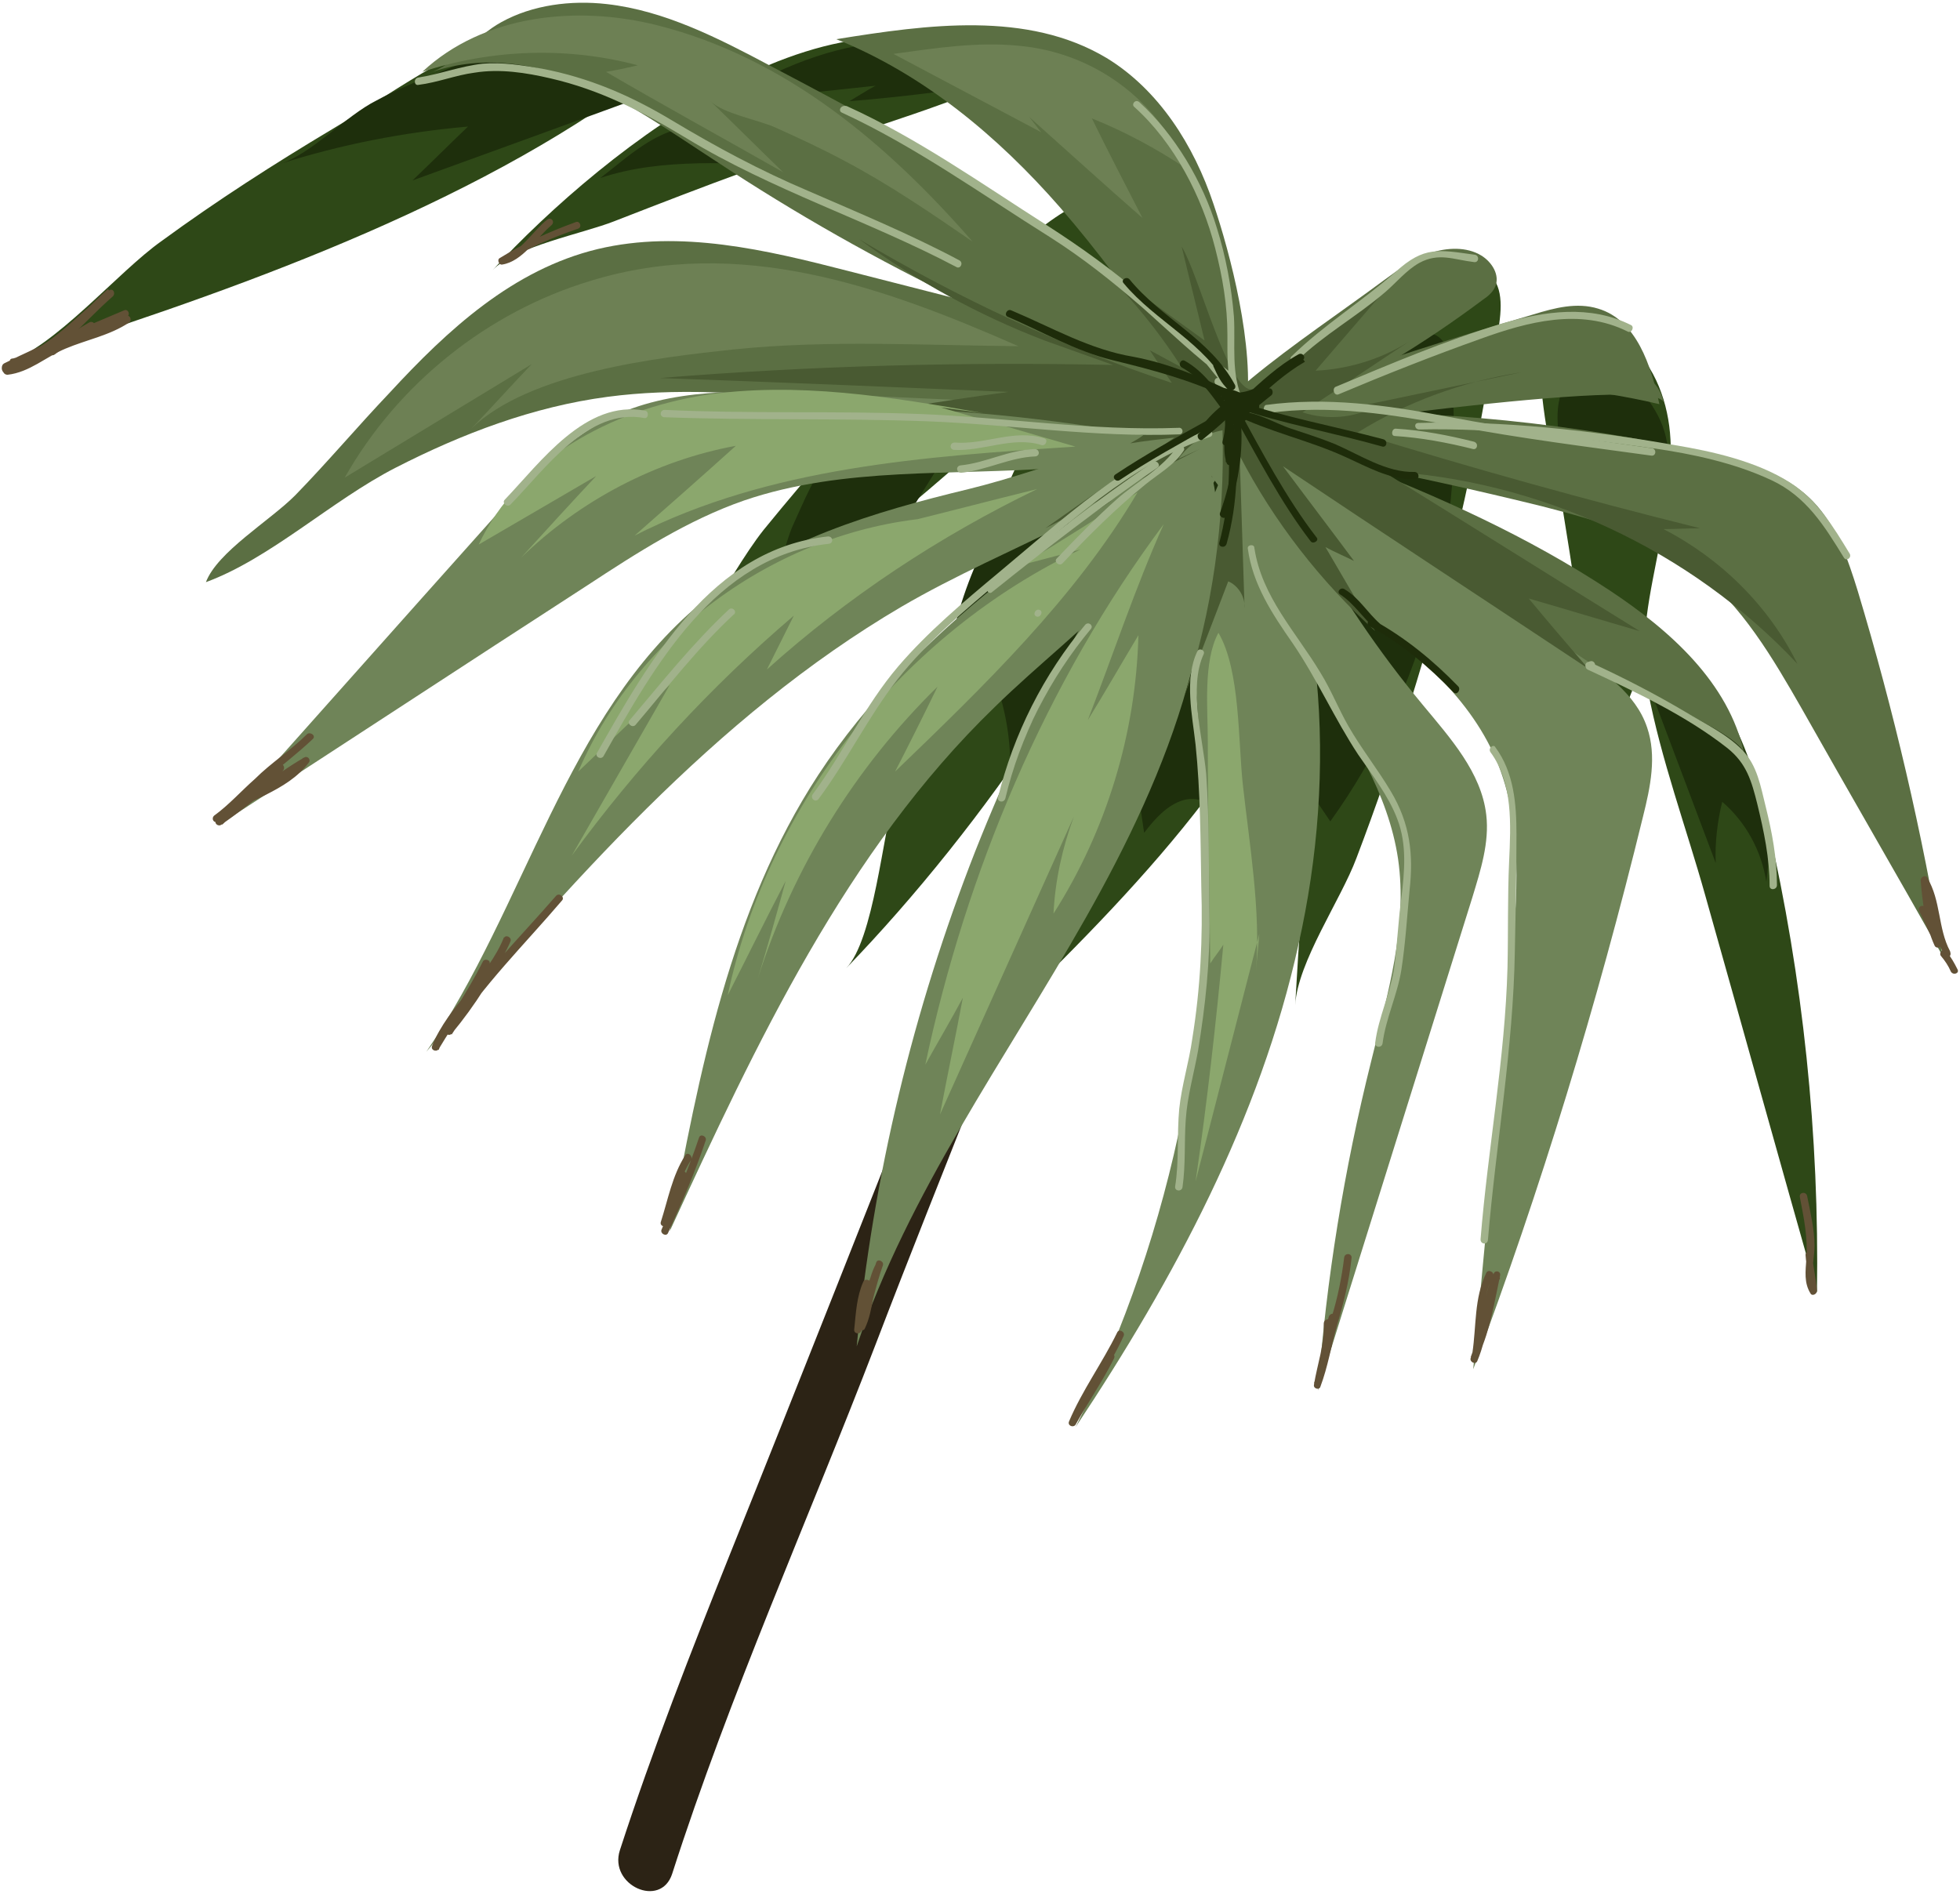 <?xml version="1.0" encoding="UTF-8"?> <svg xmlns="http://www.w3.org/2000/svg" version="1.1" id="Слой_1" x="0" y="0" width="239" height="231" viewBox="0 0 240 232" xml:space="preserve"><style>.st0{fill:#2e4817}.st1{fill:#1e2f0c}.st2{fill:#5b6f43}.st4{fill:#6f8458}.st8{fill:#a1b28b}.st9{fill:#1e2c0a}.st10{fill:#625136}</style><path class="st0" d="M123.9 123.7c16.6-16.2 33.3-33.7 39.5-56.1 1.6-5.8 2.1-18.4-7.3-17.9-6.3.4-7 9.3-8.8 14.1-7.5 20.1-15.6 39.9-23.4 59.9zm72.7-20.8c-.5-6.1 2-18.5 6.1-23.3 8.6 2.4 12 13.8 13.8 21.5 4.3 18.7 6.3 38 6 57.2-4.6-16.2-9.1-32.4-13.7-48.7-2.3-8.2-5.4-16.6-7-25-1.2-6.2.3-11.9 1.5-18.3.8-4.4 1.6-8.8 1.2-13.3-.4-4.4-2.2-8.9-5.8-11.6-16-12.3-8.4 14.9-7.3 21.2 2.2 13.4 4 26.8 5.2 40.3z"></path><path class="st0" d="M158.6 123.1c.3-5.3 5.6-12.9 7.5-18 2.4-6.3 4.6-12.7 6.6-19.1 4.1-13.1 7.3-26.4 9.6-39.9 1.1-6 4.2-13.9-4.3-13.7-4.1.1-7.5 2.7-9.3 6.1-5.4 9.8-4.7 26.4-6 37.3-1.9 15.8-3.2 31.5-4.1 47.3zm-55-4.5c16.9-17.5 33.8-42 42-65.2 3.3-9.3-3.2-14.4-11.8-8.8-8.7 5.7-13 22.3-16.7 31.5-2.8 6.9-5.3 13.9-7.5 21-1.5 5-2.6 18-6 21.5z"></path><path class="st1" d="M123.2 62.1c-4.9 7.7-7.7 16.9-7.8 26.1 2.1-1.8 4.1-3.7 6.2-5.5 1.5 3.8 2.2 7.9 2.1 11.9 4.3-5.6 8.6-11.2 12.9-16.7 1.2 8 2.3 16.1 3.5 24.1 1.3-1.7 2.8-3.4 4.8-4 2-.6 4.7.7 4.7 2.8 1.9-3.9 3.7-7.8 5.6-11.6 2.6 3.8 5.1 7.6 7.7 11.4 11.5-16 16.8-36.3 14.7-55.9-.2-1.4-.5-3.1-1.9-3.7-1.1-.4-2.2.1-3.2.6-14 6.8-27.9 13.6-41.9 20.5h-7.4zm77.2-1.7c1 1.1 1.7 2.5 2.2 3.8-.3-.8 1.3-4.3 1.5-5.4.3-2 .3-4.1-.3-6-.9-3.1-4.3-7.7-8-7.7-8.3.1-4.4 12.6-2.3 16.3.8-3.4 4.8-3.2 6.9-1zm1.3 23c2.8 7.4 5.6 14.9 8.4 22.3-.1-2.5.2-5.1.8-7.5 2.9 2.5 4.8 6 5.4 9.8.8-6.1-.5-12.5-3.6-17.8-3.2-5.3-8.2-9.4-13.9-11.6l2.9 4.8z"></path><path class="st0" d="M60.3 33.1c2.7-2.9 11.1-4.5 14.9-6 5.4-2.1 10.8-4.2 16.3-6.2 10.7-4 22.1-7 32.5-11.6-20.2-15-50 9-63.7 23.8zM.6 44.5c25.3-8 54.5-18 76.3-33.6-3.9-4.5-7.5-8.5-13.7-7.1-7.5 1.8-15.9 8.1-22.5 12-7.2 4.3-14.2 8.8-20.9 13.7-5.4 3.8-13.1 13.1-19.2 15zm76.8 42.3c24.3-15.9 50-35.8 67.4-59.3-9.9-13.4-26.9 10.2-33.4 17-6.2 6.6-12.2 13.4-17.9 20.4-4.6 5.8-10.1 17.9-16.1 21.9z"></path><path class="st2" d="M208.7 55.4c4.8 1.1 9.8 2.4 13.3 6 2.9 3 4.3 7.1 5.5 11 4.4 14.6 7.9 29.6 10.4 44.7-5.7-10.1-11.5-20.1-17.2-30.2-3.6-6.3-7.4-12.8-13.1-17.2-5.4-4.1-12.2-6-18.8-7.7-8.1-2-16.3-3.8-24.6-5.4-2.1-.4-9.3-.4-10.1-2.7-1.3-3.5 3.9-3.2 5.7-3.3 16.4-.5 32.9 1.3 48.9 4.8z"></path><path class="st2" d="M197.1 72.3c7.4 4.9 14.6 11.3 16.5 20-.6-2.6-14.8-8.4-17.4-9.9-6.1-3.5-12.2-7-18.3-10.4-6-3.4-11.9-6.8-17.8-10.2-4-2.3-10.8-4.6-13.4-8.3 4.4-2.9 14.2 1.4 18.6 3.1 10.9 4.2 21.8 9.1 31.8 15.7z"></path><path class="st2" d="M192.9 44.4c2.2-.1 4.4-.2 6.5.5 2.1.7 4 2.3 4.3 4.4-.7-3.6-50.8 3.9-55.8 4.5-1.9-6.3 39.5-9.1 45-9.4z"></path><path class="st2" d="M169.5 34.3c1.8-1.3 3.5-2.6 5.6-3.3 2.1-.7 4.5-.8 6.3.3 1.3.8 2.3 2.4 1.7 3.8-.3.7-.9 1.2-1.5 1.6-7.2 5.4-15 10.1-23.1 13.9-5 2.4-11 .4-5.2-4.3 5.1-4.2 10.8-8 16.2-12z"></path><path class="st1" d="M88.3 12.5c6.3-.7 12.6-1.3 18.9-2-1.1.6-2.2 1.3-3.2 1.9 7.4-.6 14.8-1.6 22.1-2.8-1.7.3-7.3-3.3-9.6-3.7-2.8-.5-6.2-.8-9.1-.6-6.7.6-13.6 3.8-19.1 7.2zm-14.8 9.3c3.9-1.3 7.9-1.7 12-1.8 3.9-.1 7.9.2 11.8.5-4.2-.4-7.7-4.9-12.2-4.9-4.5-.1-8.4 3.8-11.6 6.2zm-39.3-1.7c7.5-2.4 15.2-3.9 23.1-4.6-2.3 2.2-4.5 4.4-6.8 6.6C60.7 18.4 70.9 14.7 81 11c-7.2-3.7-15.1-7.4-22.8-4-4 1.8-8.2 3.2-12.1 5.3-3.8 1.9-8 6.6-11.9 7.8zm58.5 55.8c4.6-4.5 9.9-8.2 15.8-10.8-.5 1.6-1 3.1-1.5 4.7 3.7-5.9 7.3-11.7 11-17.6-5.3 1.1-12.6-.7-16.4 3.8-1.9 2.2-3.2 5.5-4.4 8.1-1.4 2.9-2.4 9.8-4.5 11.8z"></path><path d="M137.7 64.3c-1.2 5-3.6 9.6-5.5 14.4-2 5.1-3.6 10.5-5.4 15.6-3.8 10.7-7.7 21.3-11.9 31.8-8.5 21.4-16.9 42.8-25.5 64.2-4.8 12-9.5 24-13.5 36.3-1.4 4.3 5 7.2 6.4 2.9 7.1-22.1 16.6-43.2 24.9-64.8 8.3-21.7 17.3-43.1 25.1-64.9 2.1-5.9 3.9-11.8 6.1-17.6 2.1-5.6 4.8-10.9 6.3-16.7 1-4.5-5.9-5.5-7-1.2z" fill="#2c2315"></path><path class="st2" d="M152.6 50.4c1.1-7.9-2-19.5-4-25.4-2.4-7.2-6.7-14-13.1-17.9-9.7-5.8-21.9-4.1-33.1-2.3 10.7 4.3 19.8 11.9 27.4 20.6 4.6 5.3 8.8 11 12.7 16.8 2.5 3.7 5.1 10.2 8.9 12.4-4-2.3 13.2-8.7 14-9 7.4-2.6 14.9-4.9 22.4-7.1 2.6-.8 5.3-1.5 7.9-.7 4.7 1.4 6.5 7 7.5 11.7-18.1-4.3-37.5-2.5-54.5 5 2.3-3.2 6.2-5.2 10.2-5.2l-6.3 1.1z"></path><path class="st2" d="M73.2 30.5c10.1-2.4 20.6.1 30.7 2.7 12.1 3.1 24.2 6.2 36.3 9.2 3.4.9 6.9 1.8 9.6 4.1 2.7 2.3 4.2 6.3 2.5 9.4-17.5-3-35.1-5.4-52.8-7-8.4-.8-16.8-1.4-25.1-.3-9.1 1.2-17.8 4.5-26 8.7-7.8 4-15.3 11.1-23.2 14 1.4-3.7 7.8-7.5 10.9-10.6 4-4.1 7.7-8.5 11.6-12.6 7.1-7.7 15.1-15.1 25.5-17.6z"></path><path class="st2" d="M74.3.5c7.1.8 13.7 4.2 20.1 7.6 20.9 11 42.5 22.7 56.3 41.9-22.3-7.2-43.6-17.4-63.1-30.3-5.4-3.5-10.7-7.3-16.6-9.7-5.9-2.4-12.5-3.3-18.6-1 3.6-1.2 5.7-4.5 9-6.3C65.2.6 69.9 0 74.3.5z"></path><path class="st4" d="M153 54.2c-1.3-2.7-6.2-1.8-6.5 1.1 8.4 15.6 29.7 21.4 36.7 37.7 3.4 8 2.6 17 1.8 25.6-1.5 16.4-3.1 32.7-4.6 49.1 8.3-22.1 15.2-44.8 20.8-67.7.9-3.6 1.7-7.4.5-10.9-1.4-4.2-5.4-6.9-9.1-9.3-11.7-7.5-23.5-14.9-35.2-22.6-3.5-2.3-6.6-5.9-10.8-6.9-5.4-1.2-11.9-.5-17.4-.8-9.9-.4-19.9-.9-29.8-1.3-8.4-.4-17.3-.7-24.8 3C68.8 54.1 64.3 59 60 63.9c-11 12.3-22 24.7-33 37 15-9.7 29.9-19.5 44.9-29.2 6.1-4 12.3-8 19.2-10.4 12.3-4.2 25.5-3 38.3-4 4.4-.3 15.6-.4 18.8-4 .5-.5.7-.9.9-1.3l3.9 2.2z"></path><path class="st4" d="M85.8 73.9C69.2 87.7 64.4 111 52.2 128.8c17.4-20.3 35.2-41 58.2-54.5 13-7.6 29.1-12.6 40.2-23-10.2 1-21.8 6.1-32 8.6-11.6 2.8-23.4 6.3-32.8 14z"></path><path class="st4" d="M142.8 65.8c-1.4 2-2.9 3.8-4.6 5.5-5.1 5.5-11.1 10.1-16.4 15.3-18.2 17.6-29.2 41.2-39.8 64.2 3.6-19.4 7.4-39.4 18.2-55.9 5.9-9 13.6-16.6 21.9-23.3 4.2-3.4 8.6-6.6 13-9.6s9.2-8.2 13.8-10.1c-.8 5-3.1 9.7-6.1 13.9zm31.4 20.5c3.4 4.1 7.2 8.3 7.8 13.5.4 3.4-.7 6.8-1.7 10.1-6.3 20.1-12.6 40.3-18.9 60.4 1-13.6 3.2-27.1 6.5-40.3 2-8.2 4.5-16.5 3.3-24.8-2.4-16.1-18.1-28-19.7-44.2-.2-2.3-.9-9.1 2.7-7.4 1.9.9 4.6 9.6 5.8 11.8 4.1 7.4 8.8 14.4 14.2 20.9z"></path><path class="st4" d="M104.9 164.9c6.3-18.8 18.2-35.1 28-52.4 5.1-9 9.7-18.5 12.5-28.5 2-7.1 6.1-22.3 1.6-28.8-6.3 3.2-11.1 15.2-14.4 21.1-5 9-9.4 18.4-13.2 28-7.6 19.4-12.5 39.8-14.5 60.6z"></path><path class="st4" d="M151.7 54.8c-8 11.7-5.3 27.2-4.3 41.3 1.9 27-3.6 54.5-15.7 78.7 12.1-18.2 22.6-37.8 27.3-59.1 4.8-21.3 3.4-44.5-6.9-63.8-2 3.6-4 7.2-6 10.7l5.6-7.8z"></path><path d="M171.6 33.2c-3.5 4.1-7 8.1-10.5 12.2 4.3-.2 8.6-1.6 12.1-4-4.6 3-9.1 6.1-13.7 9.1 3 1 6.4.7 9.1-.8-.8 0-1.6.1-2.4.1l20.1-4.2c-7.1 1.1-14 3.6-20.1 7.4 13.9 4.3 27.9 8.2 42 11.7-1.5 0-3 .1-4.5.1 7 3.6 12.9 9.4 16.4 16.5-13.1-14-31.7-22.6-50.8-23.6 10.5 6.5 21 13.1 31.5 19.6-4.5-1.3-9.1-2.7-13.6-4 2.4 2.9 4.8 5.7 7.3 8.6-12.5-8.3-25-16.5-37.4-24.8 2.9 3.9 5.8 7.7 8.7 11.6-1.2-.6-2.4-1.1-3.5-1.7 2 3.4 4 6.9 6.1 10.3-6.7-6.1-12.4-13.4-16.6-21.5.2 6.2.4 12.5.6 18.7.1-1.4-.8-2.8-2-3.3L145 85.3c3.5-10.5 5-21.5 4.7-32.6-2.2.4-4.1 1.7-5.4 3.5.9-.4 1.7-.8 2.6-1.2-6.3 3.2-12.6 6.5-18.9 9.7 5.3-3.7 10.5-7.4 15.8-11.1-1.8.2-3.6.4-5.4.7.5-.3 1.1-.6 1.6-1-9.9-1.8-20-2.9-30-3.3 4.5-.7 9-1.4 13.5-2-14.2-.6-28.5-1.2-42.7-1.7 18.5-1.5 37-2 55.5-1.6l-8.4-3c-8.1-3.1-15.7-7.3-22.7-12.4 12.1 7.2 24.9 13.2 38.3 17.6-.9-1.3-1.8-2.6-2.7-4l3.9 2.1c-3.3-5.2-7.4-10-12-14.1 4.9 3.6 9.8 7.2 14.8 10.8-.9-3.8-1.9-7.7-2.8-11.5 2.1 3.4 5.7 17.7 8.6 17.5 2.3-.2 7.2-6 9-7.5 2.6-2.2 7-4.3 9.3-7z" fill="#495a32"></path><path d="M120.4 50.6c-11.3-2-22.9-3.9-34.2-2.2-11.3 1.8-22.7 7.9-27.6 18.3L73 58.3c-3.1 3.3-6.1 6.6-9.2 10 7.2-7 16.5-11.9 26.3-13.7-4.1 3.7-8.3 7.4-12.4 11 16.5-8.4 35.5-9.7 54-10.9l-16.5-4.8 5.2.7zm-4.6 12.7c-19.2.9-37.4 13.5-45 31.2 3.7-3.5 7.4-7.1 11.2-10.6-4 7-8 13.9-12 20.9C77.9 94 87 84.1 97.2 75.4L93.9 82c9.9-8.9 21.1-16.3 33.1-22.1-5.7 1.4-11.4 2.9-17.1 4.3l5.9-.9zm16.5 4c-21.7 10.3-38.2 31.1-43.2 54.6 2.4-4.7 4.7-9.4 7.1-14-1.1 4-2.2 8-3.4 11.9 4.3-13.5 11.9-25.8 22-35.7-1.7 3.5-3.4 6.9-5.2 10.4 10.9-10.5 22-21.2 29.7-34.2-4.7 3-9.4 6-14.2 8.9l7.2-1.9zm-19 63.1c1.5-2.7 3.1-5.4 4.6-8.2-.9 4.8-1.9 9.5-2.8 14.3 5.5-12.2 10.9-24.3 16.4-36.5-1.4 3.8-2.3 7.8-2.5 11.9 6.5-10.2 10.1-22.1 10.4-34.1-2.1 3.5-4.1 7-6.2 10.4 3.1-8 5.8-16.2 9.3-24-14.4 19.3-24.2 42.6-29.2 66.2zm34.9-12.4c.5-.8 1.1-1.5 1.6-2.3-.9 9.7-2 19.4-3.4 29l7.8-30.3c-.1 1.5-.3 3-.4 4.5.6-7.3-.8-15.5-1.6-22.7-.6-5.3-.3-14.1-3-18.7-1.9 3.5-1.3 9.4-1.3 13.3 0 9.1.2 18.1.3 27.2z" fill="#8ba76d"></path><path d="M80.5 3.1C70.6.6 59.2 1.8 51.7 8.8 60.2 6 69.5 5.7 78.1 8c-1.3.3-2.6.6-3.9.8C81.4 13 88.7 17 95.9 21.1c-3-2.9-5.9-5.8-8.9-8.7 1.5 1.5 5.9 2.3 7.9 3.2 2.9 1.3 5.7 2.6 8.5 4.1 5.5 2.9 10.6 6.4 15.7 9.9C108.7 17.7 96.3 7.1 80.5 3.1zm44.2 2.5c-5.1-.5-10.2.3-15.3 1 6 3.2 12.1 6.4 18.1 9.6-.5-.6-1-1.3-1.5-1.9 4.6 4.1 9.2 8.3 13.9 12.4-2.1-4.1-4.2-8.1-6.2-12.2 4 1.6 7.9 3.7 11.5 6.1-3.5-8.5-11.4-14.2-20.5-15zM72.3 34.4C59.7 38.2 48.7 47 42.2 58.5c7.6-4.6 15.3-9.3 22.9-13.9-2.5 2.6-4.9 5.3-7.4 7.9 7.1-6.9 22.8-8.7 32.1-9.7 11.7-1.2 23.3-.5 34.9-.4-16.6-7.3-34.2-13.6-52.4-8z" fill="#6d8054"></path><path class="st8" d="M51.2 10.4c2.4-.3 4.6-1.2 6.9-1.5 3.1-.5 6.3 0 9.3.7 6.1 1.4 11.3 4.1 16.6 7.3 10.5 6.4 22.3 10.1 33.1 15.8.5.3.9-.5.4-.8-6-3.2-12.3-5.8-18.5-8.5-5.9-2.5-11.3-5.4-16.8-8.7-5-3-10.1-5.2-15.9-6.3-2.3-.4-4.8-.8-7.2-.6-2.7.3-5.3 1.3-7.9 1.7-.6.1-.5 1 0 .9zm93.1 42c-10.7.4-21.2-1.3-31.8-1.7-10.3-.4-20.7 0-31.1-.5-.6 0-.7.8-.1.9 10.8.4 21.6.1 32.3.5 10.3.4 20.5 2 30.8 1.6.6 0 .5-.9-.1-.8zm-16.4 1.3c-3.7-1.2-7.3.8-11 .5-.6 0-.7.8-.1.9 3.6.2 7.2-1.7 10.7-.6.5.2.9-.6.4-.8zm-1.2 1.3c-3.2.1-6 1.7-9.1 2-.6.1-.5.9.1.9 3.1-.3 6-1.9 9.1-2 .6-.1.5-.9-.1-.9zm21.2-2.3c-9.7 3.3-18 11.1-25.7 17.5-4.2 3.5-8.6 7.2-12.2 11.4-4.1 4.8-6.8 10.7-10.5 15.7-.3.5.3 1 .7.6 3.5-4.7 6.1-10.1 9.7-14.7 3.6-4.6 8.3-8.5 12.8-12.3 7.7-6.4 15.9-14.2 25.5-17.4.5-.2.2-1-.3-.8z"></path><path class="st8" d="M141.2 56.6c-7 4.7-13.6 9.9-20.2 15.2-.4.4.1 1.1.5.7 6.6-5.3 13.2-10.4 20.2-15.2.5-.3 0-1-.5-.7z"></path><path class="st8" d="M144.1 54.7c-1.5 2.5-5.2 4.5-7.3 6.4-2.6 2.3-5 4.8-7.4 7.3-.4.4.3 1 .7.6 3.2-3.4 6.5-6.7 10.2-9.7 1.6-1.3 3.6-2.4 4.7-4.2.1-.5-.7-.9-.9-.4zm-17.2 20.8c.5.2.9-.6.4-.8-.5-.2-.9.6-.4.8zm12-62.4c4.9 4.4 8.3 11 9.9 17.3.9 3.5 1.5 7 1.5 10.6 0 2.8-.1 5.7 1.1 8.3.3-.1.5-.3.8-.4-.2-.3-.3-.6-.5-1-.2-.3-.8-.2-.8.2 0 .6-.1 1.2-.2 1.7.3-.1.5-.1.8-.2-.4-.4-.7-.9-1-1.4-.2-.3-.8-.2-.8.2 0 1.1-.1.9.2 1.9.2.5 1 .2.8-.3-.1-.5-.1-1-.2-1.5-.3.1-.5.1-.8.2.3.5.6.9 1 1.4.2.3.7.2.8-.2.1-.6.2-1.2.2-1.7-.3.1-.5.1-.8.2.2.3.3.6.5 1s1 0 .8-.4c-1.5-3.2-.9-6.8-1.1-10.2-.3-3.7-1-7.4-2.1-10.9-1.7-5.6-5.1-11.4-9.5-15.4-.5-.4-1 .3-.6.6zM79 50.3c-7.3-1.4-12.8 6.3-17.2 10.9-.4.4.3 1 .7.6 4.2-4.3 9.5-11.9 16.4-10.6.5.1.6-.8.1-.9zm22.4 15.4c-14.2 1.5-21.9 15.2-28.3 26.5-.3.5.5.9.8.4 6.2-11 13.7-24.5 27.6-26 .6-.1.5-.9-.1-.9z"></path><path class="st8" d="M89.3 74.6c-4.5 4.2-8.3 9-12.2 13.6-.4.4.3 1 .7.6 3.9-4.6 7.6-9.4 12-13.5.5-.3 0-1-.5-.7zm43.6 1.9c-5.1 6.1-8.8 13.4-10.7 21.2-.1.5.7.7.9.1 1.8-7.6 5.5-14.8 10.5-20.8.3-.4-.3-.9-.7-.5zm19.9-9.3c.6 4.4 3 8 5.5 11.6 3 4.4 5.1 9.2 8 13.6 1.7 2.5 3.7 5 4.8 7.9 1.2 3.1.9 6.4.5 9.7-.4 2.9-.5 5.8-.9 8.7-.5 3.1-1.9 5.9-2.3 9-.1.6.8.7.9.1.4-3.1 1.8-5.9 2.3-9 .5-3.2.7-6.5 1-9.7.5-4.4.1-8.2-2.3-12.2-1.6-2.7-3.6-5.2-5.2-8-1.2-2.1-2.1-4.4-3.4-6.5-3-5-7.2-9.3-8.1-15.3 0-.5-.9-.4-.8.1zm-6.2 12.6c-1.6 3.4-.6 7.8-.2 11.4.6 5.8.6 11.6.7 17.4.2 6.3-.1 12.4-1.1 18.6-.4 2.9-1.3 5.7-1.6 8.6-.3 3.2 0 6.4-.5 9.5-.1.6.8.7.9.1.4-2.8.2-5.5.4-8.3.2-2.9 1-5.6 1.5-8.4.9-5.5 1.5-11 1.4-16.6-.1-5.8 0-11.6-.4-17.3-.4-4.4-2.2-10.6-.3-14.7.2-.5-.6-.8-.8-.3zm35.9 12.3c2.8 3.8 2.5 8.9 2.3 13.4-.2 4.4-.1 8.7-.2 13-.3 11.2-2.4 22.1-3.3 33.3 0 .6.8.7.9.1 1-11.9 3.1-23.4 3.3-35.4.1-4.8.2-9.5.2-14.3 0-3.7-.3-7.6-2.6-10.7-.2-.4-.9.1-.6.6zM194.7 81c-.1 0-.2.1-.3.1-.5.2-.2 1 .3.8.1 0 .2-.1.3-.1.6-.1.3-1-.3-.8z"></path><path class="st8" d="M194.4 82c5.8 2.7 12 5.6 17.1 9.6 2.4 1.9 3 4.1 3.7 6.9.8 3.3 1.5 6.6 1.5 10 0 .6.9.5.9-.1 0-3.3-.6-6.5-1.4-9.7-.6-2.4-1-4.9-2.8-6.8-1.9-2-4.7-3.3-7-4.7-3.7-2.2-7.6-4.2-11.5-6-.6-.3-1 .5-.5.8zm-20.6-29.4c9.5-.2 19.2 1 28.6 2.3 4.9.7 10 1.8 14.5 3.9 4.3 2 6.5 5.6 8.9 9.5.3.5 1 0 .7-.5-2-3.3-4-6.6-7.3-8.7-4.1-2.6-9.4-3.8-14.2-4.6-10.2-1.8-21-3-31.3-2.7-.6 0-.5.8.1.8z"></path><path class="st8" d="M155.2 50.6c7.8-1.1 15.4.2 23.1 1.6 7.9 1.5 15.9 2.5 23.9 3.6.6.1.7-.8.1-.9-8.4-1.2-16.8-2.3-25.2-3.9-7.3-1.4-14.7-2.4-22.1-1.4-.4.2-.3 1.1.2 1zm15.6 2.8c3.2.2 6.4.8 9.6 1.6.5.1.7-.7.1-.9-3.2-.8-6.3-1.4-9.6-1.6-.5 0-.6.9-.1.9zm-6.9-5.1c5.7-2.4 11.5-4.7 17.4-6.8 5.8-2.1 12.2-3.8 18-.9.5.3.9-.6.4-.8-5-2.5-10.5-1.7-15.7-.2-7 2.1-13.8 5-20.5 7.8-.4.3-.1 1.1.4.9zm-5.1-4.1c3.3-3.2 7.3-5.4 10.8-8.4 1.4-1.2 2.6-2.7 4.2-3.6 2.4-1.3 4.2-.4 6.7-.1.6.1.7-.8.1-.9-4.4-.6-6.2-1.1-9.7 2.1-4.1 3.6-8.8 6.5-12.7 10.3-.5.4.2 1 .6.6zm-55.7-30.4c8.9 4.1 17.1 10 25.4 15.2 4.1 2.6 7.6 5.4 11.2 8.5 3.4 3 6.9 6.4 10.6 9.1.5.3 1-.3.6-.7-.9-.7-1.9-1.4-2.8-2.2-.4-.3-1 .2-.6.6.8 1 1.6 2 2.4 2.9.1-.2.3-.5.4-.7-.4-.1-.7-.1-1.1-.2-.4-.1-.6.4-.4.7.5.8 1 1.4 1.6 2.1.4.4.9-.3.6-.7-.6-.6-1.1-1.2-1.4-1.9-.1.2-.3.5-.4.7.4.1.7.1 1.1.2.4.1.7-.4.4-.7-.8-1-1.6-1.9-2.4-2.9l-.6.6c.9.7 1.9 1.4 2.8 2.2.2-.2.4-.5.6-.7-3.9-2.8-7.5-6.3-11-9.5-3.8-3.3-7.7-6.1-11.9-8.8-8-5.1-15.9-10.7-24.5-14.6-.8-.2-1.1.6-.6.8z"></path><path class="st9" d="M150.4 49.6c0 .1 3.3.6 3.3.6.5.1.7-.7.2-.8-1.2-.4-2.5-.7-3.7-1.2-.5-.2-.9.6-.4.8 1.2.6 2.4.9 3.7 1.2.5.1.7-.6.2-.8-1.5-.6-3-1.1-4.4-1.8-.1.3-.2.6-.2.8.9 0 1.8.1 2.6.6.5.2.9-.6.4-.8-1.1-.5-1.9-.7-3.1-.7-.5 0-.7.6-.2.8 4.5 1.9 7.1-1.8 10.7-4.2.5-.3 0-1-.5-.7-2.5 1.4-4.5 3.3-6.6 5.2-.3.3.1.9.5.7.8-.4 1.6-.7 2.4-1.1-.1-.3-.3-.5-.4-.8-1.1 1-2.3 1.8-3.6 2.6-.2.1-.3.4-.1.6.2.2.3.4.6.6.2-.2.3-.5.5-.7-.5-.3-1-.6-1.5-.8-.3-.2-.7.1-.6.4.1.7.1.8.3 1.5.3-.1.5-.2.8-.3-.2-.4-.4-.8-.5-1.2-.2-.5-1-.2-.8.3l.3.9c.1.4.6.3.8 0 .3-.3.4-.7.6-1.1-.3 0-.6-.1-.8-.1.6 4.3 0 8.6-1.5 12.7-.2.5.6.9.8.4 1.6-4.2 2.2-8.7 1.6-13.1-.1-.4-.7-.6-.8-.1-.1.4-.3.8-.6 1.1h.8l-.3-.9c-.3.1-.5.2-.8.3.2.4.4.8.5 1.2.2.5 1 .2.8-.3-.2-.6 0-.6.7.1.4.3.8-.4.5-.7.1.1 2.8-2.2 3.1-2.4.3-.3.1-1-.4-.8-.8.4-1.6.7-2.4 1.1.2.2.3.5.5.7 2-1.9 4-3.7 6.4-5.1-.2-.2-.3-.5-.5-.7-3 2-6 5.7-9.8 4.1-.1.3-.2.6-.2.8 1-.1 2 .2 2.9.7.1-.3.2-.5.4-.8-1-.4-1.7-.6-2.8-.6-.5 0-.7.6-.2.8 1.4.7 2.9 1.2 4.4 1.8.1-.3.2-.6.2-.8-1.2-.2-2.4-.6-3.5-1.1-.1.3-.2.5-.4.8 1.2.5 2.5.8 3.7 1.2.1-.3.2-.6.2-.8-1.3-.2-2.6-.4-3.9-.8-.3-.1-.5.2-.5.5 0 .2.1.5.1.7-.4.2.5.1.5-.5z"></path><path class="st9" d="M150.4 49.6c-.3 1.5-.3 3-.7 4.5-.1.5.7.7.9.1.4-1.5.4-3 .7-4.5.1-.6-.8-.7-.9-.1z"></path><path class="st9" d="M150.1 49.3c-1.2.9-2.2 1.9-3.1 3.1-.3.5.3 1 .7.6.8-1.1 1.8-2.1 2.9-2.9.5-.4 0-1.1-.5-.8z"></path><path class="st9" d="M149.8 50.4c-.9 1-1.9 1.8-3 2.7-.4.3.1 1.1.5.7 1.1-.9 2.2-1.8 3.2-2.8.4-.5-.3-1-.7-.6z"></path><path class="st9" d="M150.4 49.7c-1.6-2.1-3-4.2-5.3-5.5-.5-.3-.9.5-.4.8 2.2 1.2 3.5 3.2 5 5.2.3.4 1-.1.7-.5z"></path><path class="st9" d="M150.7 47.9c-3.8-1.8-7.7-3.4-11.9-4.2-5.4-.9-10-3.6-15-5.7-.5-.2-.9.6-.4.8 4.2 1.8 8.3 4.2 12.8 5.3 4.9 1.2 9.5 2.4 14.1 4.6.5.3.9-.5.4-.8zm-.9 2.3c.6 2.1-.3 4.4.4 6.5.2.5.9.3.8-.2 0-1.8.1-3.5 0-5.3-.3 0-.6.1-.9.1.7 5.1.5 10.3-.8 15.2-.1.5.7.7.9.1 1.4-5 1.5-10.3.8-15.4-.1-.6-.9-.5-.9.1 0 1.8-.1 3.5 0 5.3.3-.1.6-.1.8-.2-.7-2.2.2-4.4-.4-6.5 0-.5-.8-.2-.7.3zm1.4-.3c5.9 2 12.1 3.1 18.1 4.8.5.1.7-.7.1-.9-6-1.6-12.1-2.7-17.9-4.7-.4-.2-.8.6-.3.8z"></path><path class="st9" d="M151.6 49.6c-.3 0-.4.1-.7.3-.3.2-.2.6.1.8 4.4 2.2 9.2 3.2 13.6 5.2 2.7 1.2 5.6 2.9 8.7 2.8.6 0 .5-.9-.1-.9-3.4.1-6.7-2.1-9.7-3.4-1.7-.7-3.6-1.3-5.4-1.9-1.6-.5-4.7-2.3-6.3-2 .4-.1.3-1-.2-.9z"></path><path class="st9" d="M151.8 50c-.1-.1-.3-.1-.4-.2-.4-.2-.7.3-.5.7 3 5.3 5.9 11 9.6 15.8.3.4 1.1-.1.7-.5-3.7-4.8-6.7-10.5-9.6-15.8-.2.2-.4.4-.5.7.1.1.3.1.4.2.4.2.8-.6.3-.9zm-.8-3c-.6-.7-1.1-1.5-1.5-2.4-.3.1-.5.3-.8.4.6.9 1.2 1.7 1.8 2.6.3.5 1 0 .7-.5-3-5.6-9-8.1-12.9-12.9-.4-.4-1.1.1-.7.5 3.9 4.7 10 7.3 12.9 12.9.2-.2.5-.3.7-.5-.6-.9-1.3-1.7-1.8-2.6-.3-.4-1 0-.8.4.5 1.1.9 2 1.8 2.8.4.3 1-.3.6-.7zm-3.2 4.5c-3.8 2.1-7.6 4.2-11.2 6.6-.5.3 0 1 .5.7 3.6-2.4 7.4-4.5 11.2-6.6.5-.2 0-.9-.5-.7zm16.3 21.3c1.7 1.1 2.8 2.9 4.3 4.2.2-.2.3-.5.5-.7-.3-.1-.5-.2-.8-.4-.5-.2-.9.5-.4.8 3.9 2.1 7.2 4.9 10.3 8.1.4.4.9-.3.6-.7-3.1-3.2-6.5-6-10.5-8.2-.1.3-.2.5-.4.8.3.1.5.2.8.4.5.2.8-.4.5-.7-1.6-1.4-2.5-3.1-4.3-4.2-.5-.4-1.1.3-.6.6z"></path><path class="st10" d="M83.9 141.5c-1.6 2.5-2.1 5.4-3 8.2-.1.5.6.7.8.2.8-2 1.2-4.1 2.2-6-.3-.1-.6-.2-.8-.2-.7 2.3-1.1 4.7-2.1 6.9-.2.5.6.9.8.4 1.7-3.7 3.3-7.4 4.6-11.3.2-.5-.6-.9-.8-.4-1.3 3.9-2.9 7.6-4.6 11.3.3.1.5.2.8.4 1-2.3 1.5-4.7 2.2-7.1.1-.5-.6-.7-.8-.2-1 1.9-1.4 4-2.2 6 .3.1.6.2.8.2.8-2.6 1.3-5.5 2.8-7.8.3-.5-.4-1.1-.7-.6zM34 93.7c-2 2.7-5 4.3-7.5 6.7-.4.4.2.9.6.6 3.6-2.5 6.8-5.4 10.6-7.6l-.6-.6c-2.7 3.6-7.5 4.4-10.9 7.1-.4.4 0 1 .5.7 2.1-1.5 3.7-3.4 5.6-5 2-1.7 4.1-3.3 6-5.1.4-.4-.3-.9-.7-.6-2 2-4.4 3.5-6.4 5.5-1.7 1.5-3.2 3.2-5 4.5.2.2.3.5.5.7 3.5-2.7 8.4-3.6 11.1-7.2.3-.4-.2-.9-.6-.6-3.8 2.2-7.1 5.1-10.6 7.6l.6.6c2.4-2.3 5.4-3.9 7.5-6.7.3-.5-.4-1.1-.7-.6zm25.1 24.1c-1.8 3.6-4.1 6.9-6.2 10.4.3.1.5.2.8.4 2-5.1 6.7-8.3 8.8-13.3.2-.5-.6-.9-.8-.4-1.9 4-4.3 7.8-7.1 11.2.2.2.5.4.7.6 3.8-6 8.9-11 13.5-16.4.4-.4-.3-1-.7-.6-4.6 5.3-9.7 10.3-13.5 16.3-.3.5.3 1 .7.6 2.9-3.5 5.3-7.3 7.2-11.4-.3-.1-.5-.2-.8-.4-2 5-6.8 8.3-8.8 13.3-.2.5.5.8.8.4 2.1-3.5 4.4-6.7 6.2-10.4.3-.5-.6-.8-.8-.3zM1.8 44.6c4.8-1.4 8.1-5.6 11.9-8.5-.2-.2-.3-.5-.5-.7-3.7 3.3-6.9 7.6-11.8 9.2.1.3.3.5.4.8 4.2-2.8 9.3-3.9 13.8-6-.1-.3-.3-.5-.4-.8-2.1 1.4-4.5 2-6.9 2.9-2.1.8-3.9 2.3-6 3.1-.2.1-1.5.6-.9.3.4-.3 1.1-.4 1.6-.7 1.4-.7 2.7-1.3 4.1-1.9 2.8-1.2 5.6-2.4 8.4-3.5.5-.2.2-1-.3-.8-4.9 2.1-9.9 4.1-14.7 6.5-.2.1-.3.3-.3.6 0 .2.1.4.2.5.1.2.3.3.5.3 2.7-.3 4.7-2.2 7.1-3.2 2.6-1.1 5.4-1.6 7.8-3.2.4-.3.1-1-.4-.8-4.7 2.1-9.7 3.3-14 6.1-.4.3-.1.9.4.8 5-1.6 8.2-6 12-9.3.4-.4 0-1.1-.5-.7-3.8 2.8-7 7-11.7 8.3-.7 0-.4.8.2.7z"></path><path class="st10" d="M6.7 43.4c1.5-1.2 3.1-2.2 4.7-3.2.5-.3 0-1-.5-.7-1.6.9-3.2 2-4.7 3.2-.5.3 0 1.1.5.7zM67 26.9c-1.7 1.3-3.4 4.2-5.6 4.6.1.3.2.5.3.8 2.8-1.9 5.9-3.2 9.1-4.3.5-.2.2-1-.3-.8-3.3 1.2-6.4 2.6-9.3 4.4-.4.2-.1.9.3.8 2.5-.4 4.2-3.3 6-4.8.5-.4 0-1.1-.5-.7zM105.7 157c-.8 1.8-.9 3.8-1.1 5.8-.1.6.8.7.9.1.5-2.6 1.5-5 2.4-7.4.2-.5-.6-.9-.8-.4-1.1 2.3-.9 4.9-2 7.2.3.1.5.2.8.4.8-2.5 1.3-5.2 2.2-7.7.2-.5-.6-.9-.8-.4-.9 2.5-1.4 5.1-2.2 7.7-.2.5.6.9.8.4 1.1-2.3.9-4.9 2-7.2-.3-.1-.5-.2-.8-.4-.9 2.5-2 5-2.5 7.6.3 0 .6.1.9.1.2-1.9.3-3.8 1.1-5.6.1-.4-.7-.7-.9-.2zm29.9 9c-1.4 2.8-3.2 5.4-4.7 8.1.3.1.5.2.8.4 1.6-3.8 4.2-7.1 5.9-10.9.2-.5-.6-.9-.8-.4-1.8 3.7-4.3 7.1-5.9 10.9-.2.5.5.8.8.4 1.5-2.7 3.3-5.3 4.7-8.1.3-.6-.5-.9-.8-.4zm26.5-3.9c.1 2.6-.8 5-1.2 7.5-.1.5.7.7.8.2.9-2.4 1.3-4.9 2-7.4.8-2.7 1.5-5.4 1.8-8.3.1-.6-.8-.7-.9-.1-.3 2.5-.8 4.9-1.5 7.2-.7 2.7-1.3 5.6-2.2 8.2.3.1.6.2.8.2.4-2.6 1.2-5.1 1.2-7.7.1-.5-.8-.4-.8.2z"></path><path class="st10" d="M163.1 164.7c0-1.1.2-2.2.5-3.3.1-.6-.7-.7-.9-.1-.3 1.1-.4 2.2-.5 3.3 0 .5.9.7.9.1zm17.8-4.1c-.4 1.9-.1 3.8-.8 5.7-.2.5.6.9.8.4 1.4-3.3 1.4-6.9 2.8-10.2-.3-.1-.6-.2-.8-.2-.7 3.2-1.2 6.4-2.5 9.4.3.1.6.2.8.2.4-3.2.1-6.6 1.6-9.6.3-.5-.6-.9-.8-.4-1.5 3.1-1.2 6.5-1.7 9.8-.1.5.6.7.8.2 1.4-3.1 1.9-6.4 2.6-9.7.1-.5-.6-.7-.8-.2-1.5 3.2-1.5 6.9-2.8 10.2.3.1.5.2.8.4.8-1.9.5-3.9.9-5.9.1-.5-.8-.6-.9-.1zm54.1-49.1c.7 1.4 1.3 2.9 2 4.3.3-.1.5-.2.8-.3-1.2-2.4-1.5-5.2-1.7-7.8-.3.1-.5.2-.8.3 1.6 2.8 1.3 6.2 2.8 9 .1-.2.1-.4.2-.7-.1 0-.3.1-.4.1-.3.1-.4.5-.2.7.5.6.9 1.2 1.2 1.9.3.5 1.1.2.8-.3-.4-.8-.8-1.5-1.3-2.1-.1.2-.1.4-.2.7.1 0 .3-.1.4-.1.3-.1.3-.4.2-.7-1.5-2.8-1.1-6.2-2.8-9-.2-.4-.8-.1-.8.3.2 2.7.6 5.6 1.7 8 .2.5 1.1.2.8-.3-.6-1.4-1.3-2.9-2-4.3-.1-.5-.9-.2-.7.3zm-13.9 42.2c.1 1.5.5 3 .6 4.6.3-.1.5-.2.8-.3-1-1.5-.3-3.7-.3-5.4 0-2-.5-4.1-.9-6.1-.1-.6-1-.5-.9.1.5 2.6 1 5 .8 7.6-.1 1.5-.3 2.9.5 4.2.2.4.8.1.8-.3-.1-1.5-.5-3-.6-4.6.1-.4-.8-.3-.8.2z"></path></svg> 